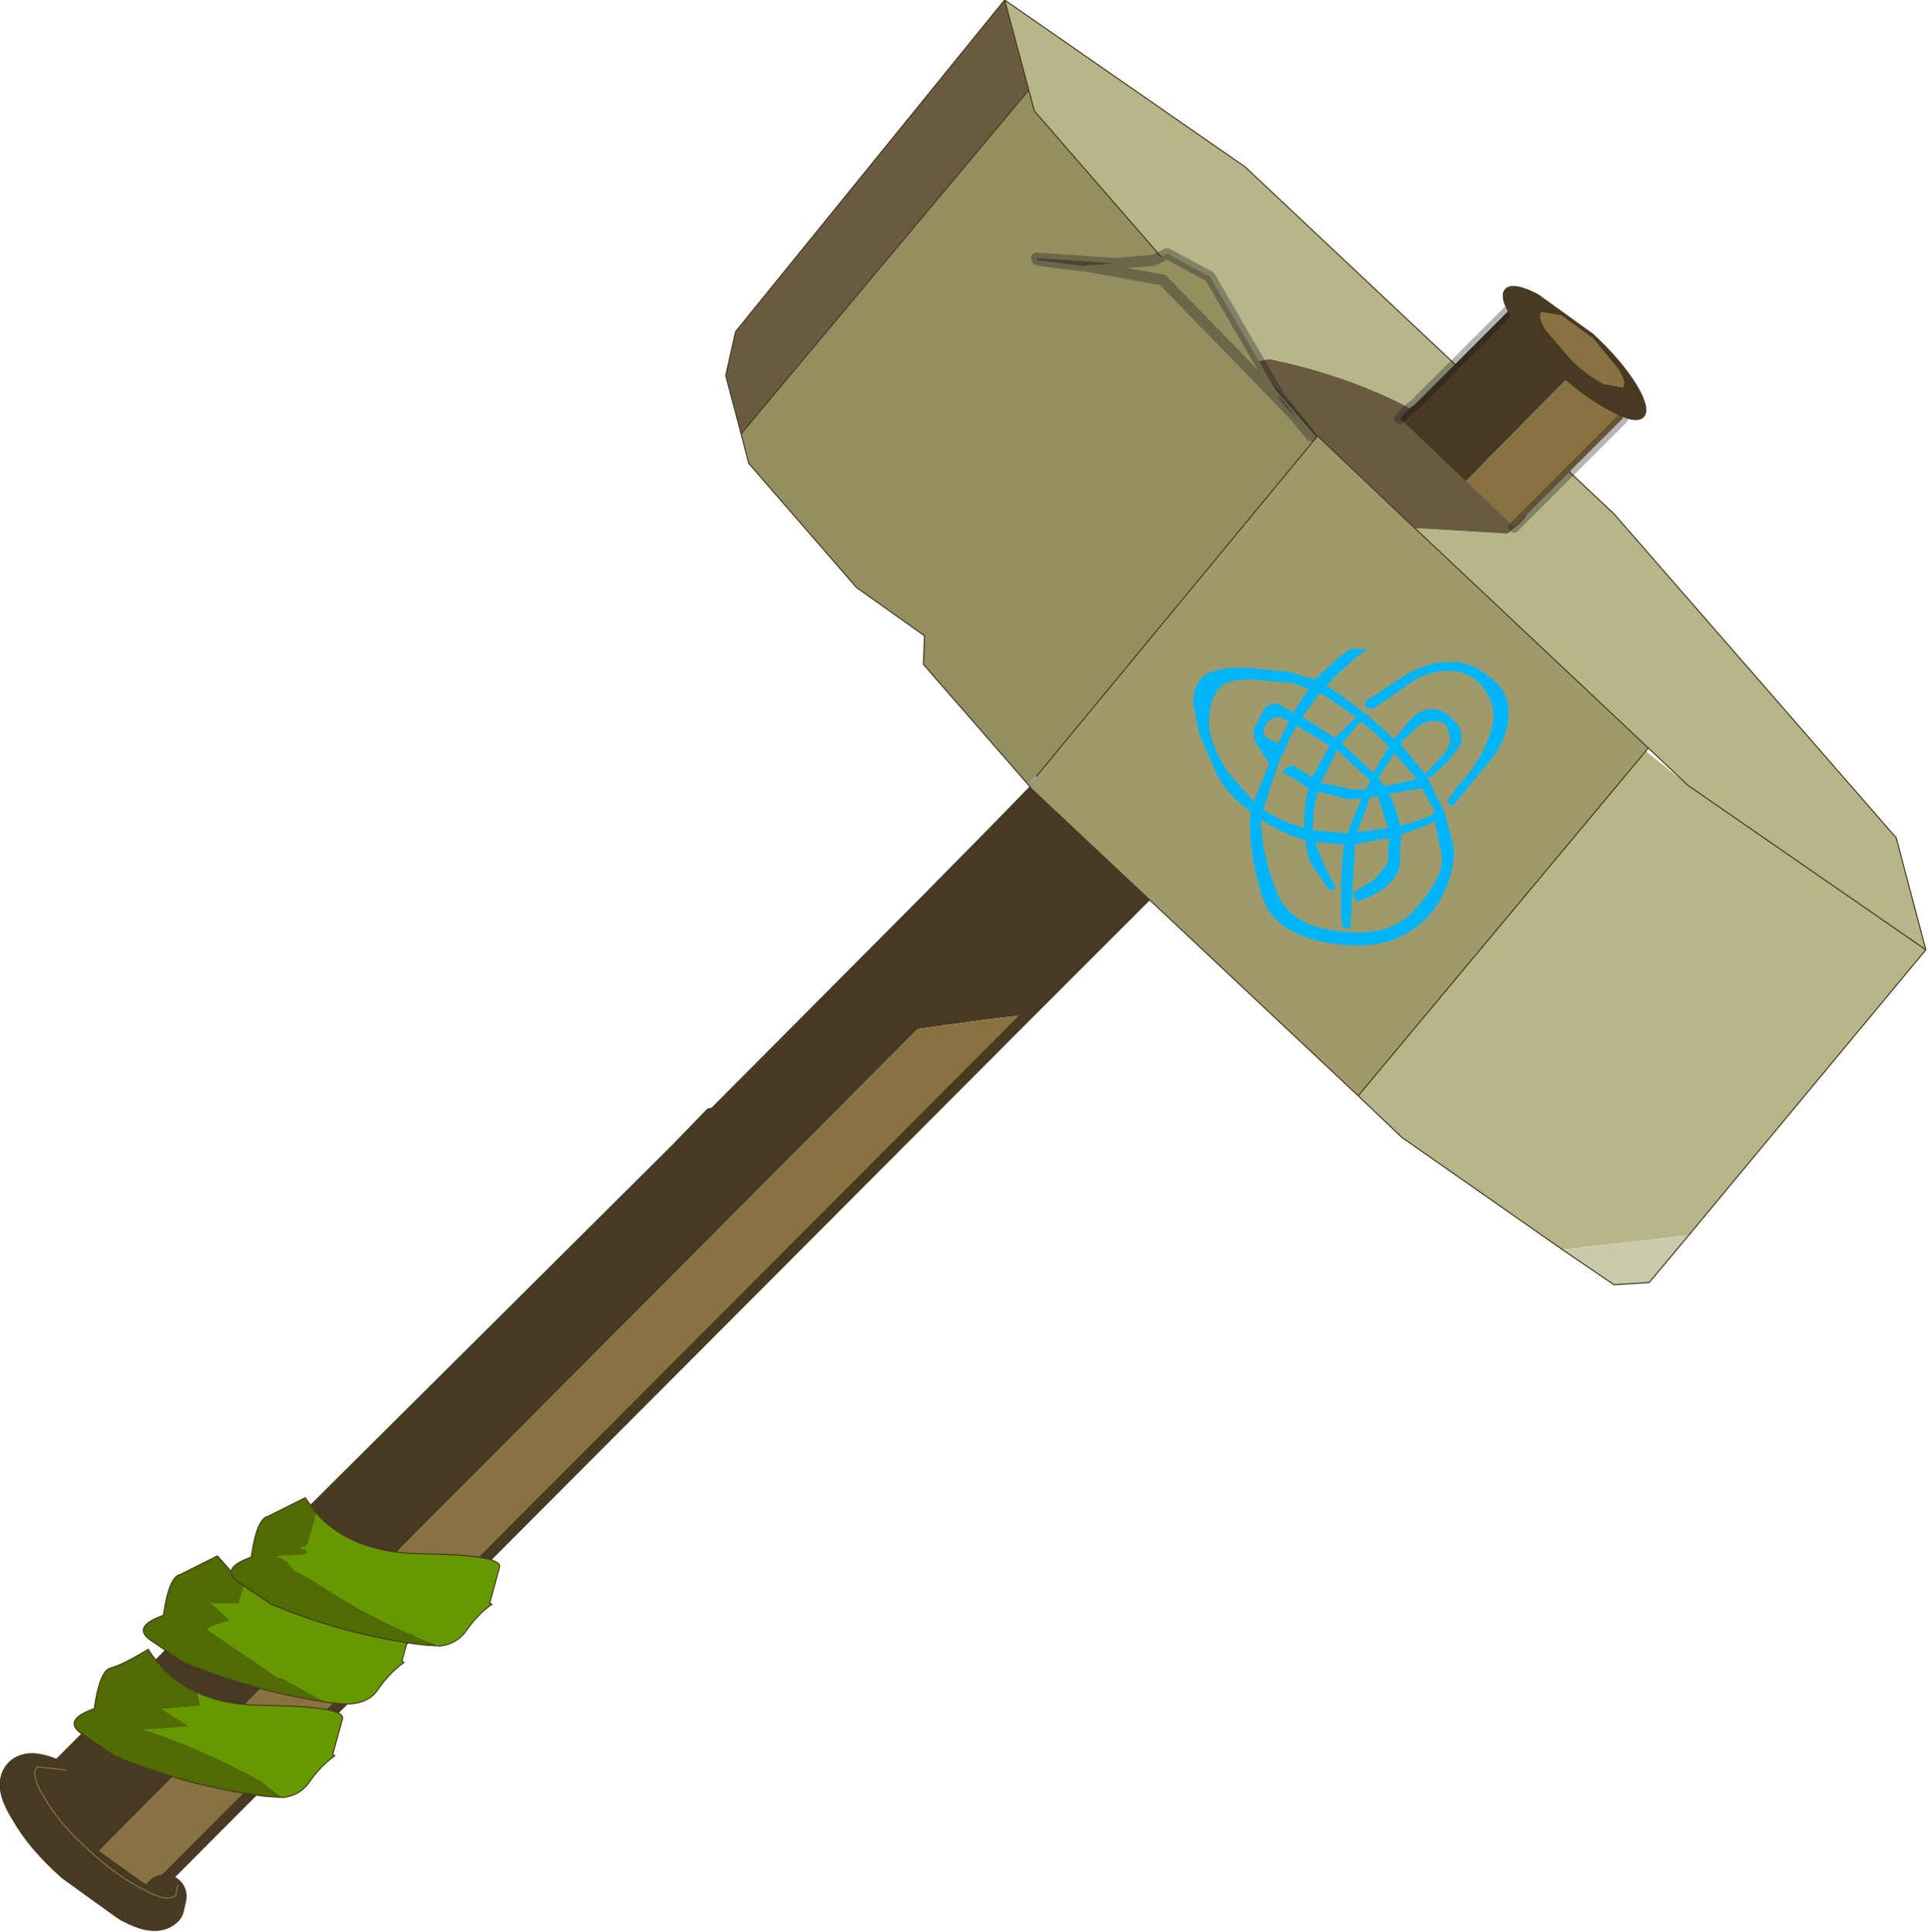 <?xml version="1.0"?>
<svg xmlns="http://www.w3.org/2000/svg" xmlns:xlink="http://www.w3.org/1999/xlink" width="51.45px" height="51.55px"><g transform="matrix(1, 0, 0, 1, -248.95, -174.95)"><use xlink:href="#object-0" width="87.7" height="87.95" transform="matrix(0.586, 0, 0, 0.586, 248.95, 174.95)"/></g><defs><g transform="matrix(1, 0, 0, 1, 1, 0)" id="object-0"><path fill-rule="evenodd" fill="#483922" stroke="none" d="M49.35 33.2Q51.15 32.5 52.75 33.65L53.4 34.2Q54.4 35.15 55.25 36.75L45.8 46.2L44.1 46.4L40.8 46.85L3.25 84.55L0.25 81.7L0.8 81.15L0.9 81.1L10.45 71.55L11.25 70.85L11.95 70.05L29.75 52.35L30.3 51.85L29.85 52.45L30.55 51.65L30.65 51.55L30.75 51.45L40.85 41.3L40.95 41.2L44.45 37.65L45.15 37.7L44.45 37.65L48.15 33.85L49.35 33.2L50.55 33.5L49.35 33.2M40.95 41.2L40.85 41.3L40.9 41.2L40.95 41.2M30.75 51.45L30.65 51.55L30.55 51.65L30.3 51.85L29.75 52.35L31.35 50.7L30.75 51.45"/><path fill-rule="evenodd" fill="#666666" stroke="none" d="M30.65 51.55L30.55 51.65L30.65 51.55"/><path fill-rule="evenodd" fill="#6a91df" stroke="none" d="M11.95 70.05L11.25 70.85L11.15 70.85L11.95 70.05"/><path fill-rule="evenodd" fill="#12249e" stroke="none" d="M11.25 70.85L10.45 71.55L11.15 70.85L11.25 70.85"/><path fill-rule="evenodd" fill="#897241" stroke="none" d="M3.25 84.55L40.8 46.85L44.1 46.4L45.8 46.2L5.45 86.65L3.25 84.55"/><path fill-rule="evenodd" fill="#948f61" stroke="none" d="M58.05 29.75L58.6 29.75L58.65 30.2L58.05 29.75"/><path fill="none" stroke="#483922" stroke-width="0.5" stroke-linecap="round" stroke-linejoin="round" d="M49.35 33.2L50.55 33.5M44.45 37.65L45.15 37.7M48.15 33.85L44.45 37.65L40.95 41.2L40.85 41.3L30.75 51.45L30.65 51.55L30.55 51.65L30.3 51.85L29.75 52.35L11.95 70.05L11.15 70.85L10.45 71.55L0.9 81.1L0.8 81.15L0.25 81.7M45.8 46.2L55.25 36.75M29.75 52.35L31.35 50.7M45.8 46.2L5.45 86.65"/><path fill-rule="evenodd" fill="#b6b689" stroke="none" d="M44.75 0L55.7 7.6L72.5 23.4L85.35 38.15L86.7 43.25L75.9 56.25L70.15 56.9L62.85 51.8L60.85 49.9L73.95 34.2L75.85 35.75L74.05 34.05L62.9 23.55L63.45 24.05L67.65 24.3L68.25 23.8Q68.95 23.1 68.4 22.5L67.6 21.7L66.3 20.6Q62.4 17.5 56.8 16.35L56.3 16.45L56.1 16.55L46.1 5.05L45.85 4.1L44.75 0M86.7 43.25L75.85 35.75L86.7 43.25"/><path fill-rule="evenodd" fill="#cbcaad" stroke="none" d="M75.9 56.25L74.1 58.4L72.5 58.5L70.15 56.9L75.9 56.25"/><path fill-rule="evenodd" fill="#9e9a6b" stroke="none" d="M60.85 49.9L45.95 35.9L46.2 35.35L59 19.85L62.9 23.55L74.05 34.05L73.95 34.2L60.85 49.9"/><path fill-rule="evenodd" fill="#929292" stroke="none" d="M45.95 35.9L45.8 35.7L46.2 35.35L45.95 35.9"/><path fill-rule="evenodd" fill="#948f61" stroke="none" d="M45.8 35.7L41.05 30.25L41.1 28.95L38 26.75L33.1 21.1L32.75 19.75L45.85 4.1L46.1 5.05L56.1 16.55L58.95 19.85L59 19.85L46.2 35.35L45.8 35.7"/><path fill-rule="evenodd" fill="#6a5a40" stroke="none" d="M32.75 19.75L32.05 17.1L32.5 15.1L44.75 0L45.85 4.1L32.75 19.75M56.1 16.55L56.3 16.45L56.8 16.35Q62.4 17.5 66.3 20.6L67.6 21.7L68.4 22.5Q68.95 23.1 68.25 23.8L67.65 24.3L63.45 24.05L62.9 23.55L59 19.85L58.95 19.85L56.1 16.55"/><path fill="none" stroke="#483922" stroke-width="0.05" stroke-linecap="round" stroke-linejoin="round" d="M44.75 0L55.7 7.6L72.5 23.4L85.35 38.15L86.7 43.25L75.9 56.25L74.1 58.4L72.5 58.5L70.15 56.9L62.85 51.8L60.85 49.9L45.95 35.9L45.8 35.7L41.05 30.25L41.1 28.95L38 26.75L33.1 21.1L32.75 19.75L32.05 17.1L32.5 15.1L44.75 0L45.85 4.1L46.1 5.05L56.1 16.55L58.95 19.85L59 19.85L46.2 35.35M62.9 23.55L74.05 34.05L75.85 35.75L86.7 43.25M59 19.85L62.9 23.55M74.05 34.05L73.95 34.2L60.85 49.9M45.85 4.1L32.75 19.75"/><path fill-rule="evenodd" fill="#483922" stroke="none" d="M67.9 13.95L69.2 13.95Q69.8 15.05 71.9 15.7L65.75 21.9L62.75 19.05L63.3 18.5L63.4 18.45L67.9 13.95"/><path fill-rule="evenodd" fill="#897241" stroke="none" d="M65.75 21.9L71.9 15.7L72 15.7L72.4 16.1L72.65 16.5L73.05 16.9Q72.9 17.25 73 17.7Q72.8 18.15 72.9 18.65L72.9 19.05L67.95 24L65.75 21.9"/><path fill="none" stroke="#0b0a16" stroke-opacity="0.302" stroke-width="0.5" stroke-linecap="round" stroke-linejoin="round" d="M67.9 13.95L63.4 18.45L63.3 18.5L62.75 19.05M72.9 19.05L67.95 24"/><path fill-rule="evenodd" fill="#6a5a40" stroke="none" d="M46.25 11.85L46.2 11.75L49.8 12L48.35 12.1L48.25 12.1L46.25 11.85M57.2 17.95L58.1 19.1L57.35 18.3L57.2 17.95"/><path fill-rule="evenodd" fill="#948f61" stroke="none" d="M49.8 12L51.55 11.85L52.15 11.55L54.1 12.6L57.2 17.95L57.35 18.3L51.95 12.75L48.35 12.1L49.8 12"/><path fill="none" stroke="#0b0a16" stroke-opacity="0.302" stroke-width="0.5" stroke-linecap="round" stroke-linejoin="round" d="M46.2 11.75L49.8 12L51.55 11.85L52.15 11.55L54.1 12.6L57.2 17.95L58.1 19.1L58.7 19.85M48.35 12.1L48.25 12.1L46.25 11.85M57.35 18.3L57.2 17.95M57.35 18.3L51.95 12.75L48.35 12.1L49.8 12M58.1 19.1L57.35 18.3"/><path fill-rule="evenodd" fill="#483922" stroke="none" d="M67.9 14.6Q67.2 13.5 67.55 13.15Q67.9 12.8 69.05 13.4L71.55 15.2Q72.85 16.4 73.55 17.55Q74.2 18.65 73.85 19Q73.5 19.35 72.4 18.75Q71.2 18.15 69.9 16.95Q68.55 15.75 67.9 14.6"/><path fill="none" stroke="#483922" stroke-width="2" stroke-linecap="round" stroke-linejoin="round" d="M6.5 86.35L6.4 86.8Q6.05 87.15 4.95 86.55L2.45 84.75Q1.1 83.55 0.45 82.4Q-0.25 81.3 0.1 80.95Q0.4 80.65 1.4 81.1"/><path fill="none" stroke="#897241" stroke-width="0.05" stroke-linecap="round" stroke-linejoin="round" d="M7.1 85.85L7 86.3Q6.65 86.65 5.55 86.05Q4.35 85.45 3.05 84.25Q1.7 83.05 1.05 81.9Q0.35 80.8 0.7 80.45L2 80.6"/><path fill-rule="evenodd" fill="#897241" stroke="none" d="M72.9 17.65L72.05 17.5Q71.35 17.15 70.6 16.45L69.4 15.05Q69 14.45 69.2 14.2L70.1 14.35L71.55 15.4L72.7 16.8Q73.1 17.45 72.9 17.65"/><path fill-rule="evenodd" fill="#669900" stroke="none" d="M11.9 81.85L10.85 81.1Q8.15 79.6 5.45 78.75L7.55 78.6L6.3 77.8L8.1 77.65L7.95 77.05Q9.2 77.65 11 77.65Q14.7 77.7 14.6 78.25L14.15 79.9L14.25 79.95Q13.6 80.4 13.05 81.2Q12.65 81.75 11.9 81.85"/><path fill-rule="evenodd" fill="#4f6b01" stroke="none" d="M7.95 77.05L8.1 77.65L6.3 77.8L7.55 78.6L5.45 78.75Q8.15 79.6 10.85 81.1L11.9 81.85L11.1 81.8Q7.55 81.35 4.2 79.95L2.8 79Q1.75 78.35 3.3 77.8L3.3 77.75Q3.55 76.05 4.05 75.95Q4.6 75.8 5.75 75.1Q6.55 76.4 7.95 77.05"/><path fill="none" stroke="#483922" stroke-width="0.05" stroke-linecap="round" stroke-linejoin="round" d="M11.9 81.85Q12.65 81.75 13.05 81.2Q13.6 80.4 14.25 79.95L14.15 79.9L14.6 78.25Q14.7 77.7 11 77.65Q9.2 77.65 7.95 77.05Q6.55 76.4 5.75 75.1Q4.6 75.8 4.05 75.95Q3.55 76.05 3.3 77.75L3.3 77.8Q1.75 78.35 2.8 79L4.2 79.95Q7.55 81.35 11.1 81.8L11.9 81.85"/><path fill-rule="evenodd" fill="#4f6b01" stroke="none" d="M10.1 72.2L9.85 73L8.6 73L9.45 73.8Q8.7 73.95 8.4 74.2L11.65 76.4L11.8 76.4L13.8 77.5Q10.5 77 7.35 75.7L5.95 74.75Q4.9 74.1 6.45 73.55L6.45 73.5Q6.7 71.8 7.2 71.7L8.9 70.85L10.1 72.2"/><path fill-rule="evenodd" fill="#669900" stroke="none" d="M13.8 77.5L11.8 76.4L11.65 76.4L8.4 74.2Q8.7 73.95 9.45 73.8L8.6 73L9.85 73L10.1 72.2Q11.6 73.35 14.15 73.4Q17.85 73.45 17.75 74L17.3 75.65L17.4 75.7Q16.75 76.15 16.2 76.95Q15.65 77.75 14.25 77.55L13.8 77.5"/><path fill="none" stroke="#483922" stroke-width="0.05" stroke-linecap="round" stroke-linejoin="round" d="M10.1 72.2L8.9 70.85L7.2 71.7Q6.7 71.8 6.45 73.5L6.45 73.55Q4.9 74.1 5.95 74.75L7.35 75.7Q10.5 77 13.8 77.5L14.25 77.55Q15.65 77.75 16.2 76.95Q16.75 76.15 17.4 75.7L17.3 75.65L17.75 74Q17.85 73.45 14.15 73.4Q11.6 73.35 10.1 72.2"/><path fill-rule="evenodd" fill="#4f6b01" stroke="none" d="M13.4 68.9L13 70.3L12.9 70.4Q12.4 70.55 12.9 70.55Q13.15 70.75 12.6 70.8L11.55 70.85L12.05 71.1L12.35 71.5L13.2 71.95Q15.95 73.8 19.05 74.95L18.25 74.9Q14.7 74.45 11.35 73.05L9.95 72.1Q8.9 71.45 10.45 70.9L10.45 70.85Q10.7 69.15 11.2 69.05L12.9 68.2L13.4 68.9"/><path fill-rule="evenodd" fill="#669900" stroke="none" d="M19.05 74.95Q15.95 73.8 13.2 71.95L12.35 71.5L12.05 71.1L11.55 70.85L12.6 70.8Q13.15 70.75 12.9 70.55Q12.4 70.55 12.9 70.4L13 70.3L13.4 68.9Q15 70.7 18.15 70.75Q21.85 70.8 21.75 71.35L21.3 73L21.4 73.05Q20.75 73.5 20.2 74.3Q19.8 74.85 19.05 74.95"/><path fill="none" stroke="#483922" stroke-width="0.05" stroke-linecap="round" stroke-linejoin="round" d="M13.4 68.9L12.9 68.2L11.2 69.05Q10.7 69.15 10.45 70.85L10.45 70.9Q8.9 71.45 9.95 72.1L11.35 73.05Q14.7 74.45 18.25 74.9L19.05 74.95Q19.8 74.85 20.2 74.3Q20.75 73.5 21.4 73.05L21.3 73L21.75 71.35Q21.85 70.8 18.15 70.75Q15 70.7 13.4 68.9"/><path fill-rule="evenodd" fill="#01b5f8" stroke="none" d="M60.5 30.15L59.4 31.2L60.25 31.8L61.25 32.55L62.5 33.65L63.25 32.75Q63.65 32.3 64.2 32.3Q64.7 32.25 65.2 32.8Q65.7 33.25 65.5 33.95L64.9 34.7L64.2 35.35L64 35.4L64.8 37L64.8 37.05L65.2 38.55Q65.3 39.65 64.6 40.95Q64 42 63.05 42.5Q62.1 43.1 60.5 43.05Q57.1 42.85 56.45 40.75Q55.8 38.55 55.95 36.95L55.9 36.95L55.9 36.9Q55 36.3 54.45 35.35L53.6 33.4L53.35 32.05Q53.3 31.35 53.75 30.85Q54.2 30.4 55.65 30.4L57.75 30.6L58.85 30.95L59.9 30L60.5 29.55L61.25 29.55L60.5 30.15M61.15 31.95L63 30.75Q63.95 30.15 65.05 30.15Q65.95 30.1 66.8 30.8Q67.7 31.45 67.7 32.4Q67.7 33.65 66.8 34.7L65.2 36.65L65.05 36.65L64.9 36.5L65.35 35.85L65.95 35.15Q66.8 33.95 67 32.85Q67.1 32 66.5 31.25Q65.9 30.55 65 30.55Q63.95 30.55 63.15 31.15L61.5 32.3L61.2 32.2L61.15 31.95M59.9 32.05L59.1 31.55L58.3 32.65L59.8 33.6L60.65 32.75L60.8 32.7L59.9 32.05M59.55 33.95L58.05 33.05Q57.7 33.6 57.45 34.3L57.35 34.4L56.9 35.7L56.55 36.8L56.5 36.85Q57.45 37.45 58.4 37.7Q58.35 36.75 58.6 35.9L58 35.5L57.45 35.2Q57.35 35.15 57.6 34.95L57.9 34.85L58.75 35.4L59.55 33.95M59 36.05Q58.75 37 58.8 37.8L60.35 37.95L61 36.35L60.45 36.4L59 36.05M60.6 35.95L61.2 35.95L61.4 35.55L59.9 34.15L59.15 35.65L60.6 35.95M62.8 33.9L63.9 35.25L64.6 34.5Q65 34.15 65.05 33.65L64.9 33.1Q64.75 32.8 64.3 32.85Q63.9 32.8 63.5 33.15L62.85 33.75L62.8 33.9M61.9 35.6L62.05 35.8L63.45 35.5L63.55 35.5L62.5 34.3L61.75 35.45L61.9 35.6M61.55 35.9L61.6 35.9L61.55 35.85L61.55 35.9M61.4 36.3L60.8 37.9L62.2 37.7L61.75 36.25L61.4 36.3M62.25 34Q61.5 33.25 60.95 32.85L60.1 33.85L61.55 35.2L62.15 34.15L62.25 34M62.25 36.15Q62.6 36.8 62.75 37.6Q64.15 37.25 64.35 36.95L63.75 35.9L62.25 36.15M56.6 33.05Q56.45 33.4 56.7 33.6L57.2 33.85L57.7 32.85L57.5 32.75L57.35 32.65Q56.8 32.65 56.6 33.05M56.55 32.3Q56.95 31.95 57.2 32.05L57.9 32.45L58.6 31.35L57.85 31.1L56.1 30.95Q54.95 30.9 54.55 31.3Q54.2 31.7 54.1 32.35Q54 33.05 54.15 33.55Q54.4 34.4 54.95 35.2L56.1 36.5L56.8 34.75L56.3 34Q56.05 33.6 56.1 33.2L56.55 32.3M57.2 40.75Q57.9 42.35 60.55 42.45Q62.4 42.55 63.4 41.45Q64.8 39.9 64.65 38.95L64.35 37.4L64.3 37.4Q63.75 37.7 62.8 38L62.75 39.4Q62.5 40.5 60.8 41.05L60.65 40.85Q60.6 40.65 60.7 40.6L61.6 40.05L62.2 39.3L62.25 38.15L60.7 38.45L60.5 42.2L60.3 42.3L60.1 42.15Q60 40.15 60.2 38.45L58.9 38.35L58.9 38.4L59.35 39.5L59.85 40.45L59.7 40.5L59.55 40.55L58.85 39.55Q58.5 39.1 58.45 38.25Q57.45 38 56.4 37.3Q56.5 39.1 57.2 40.75"/></g></defs></svg>

